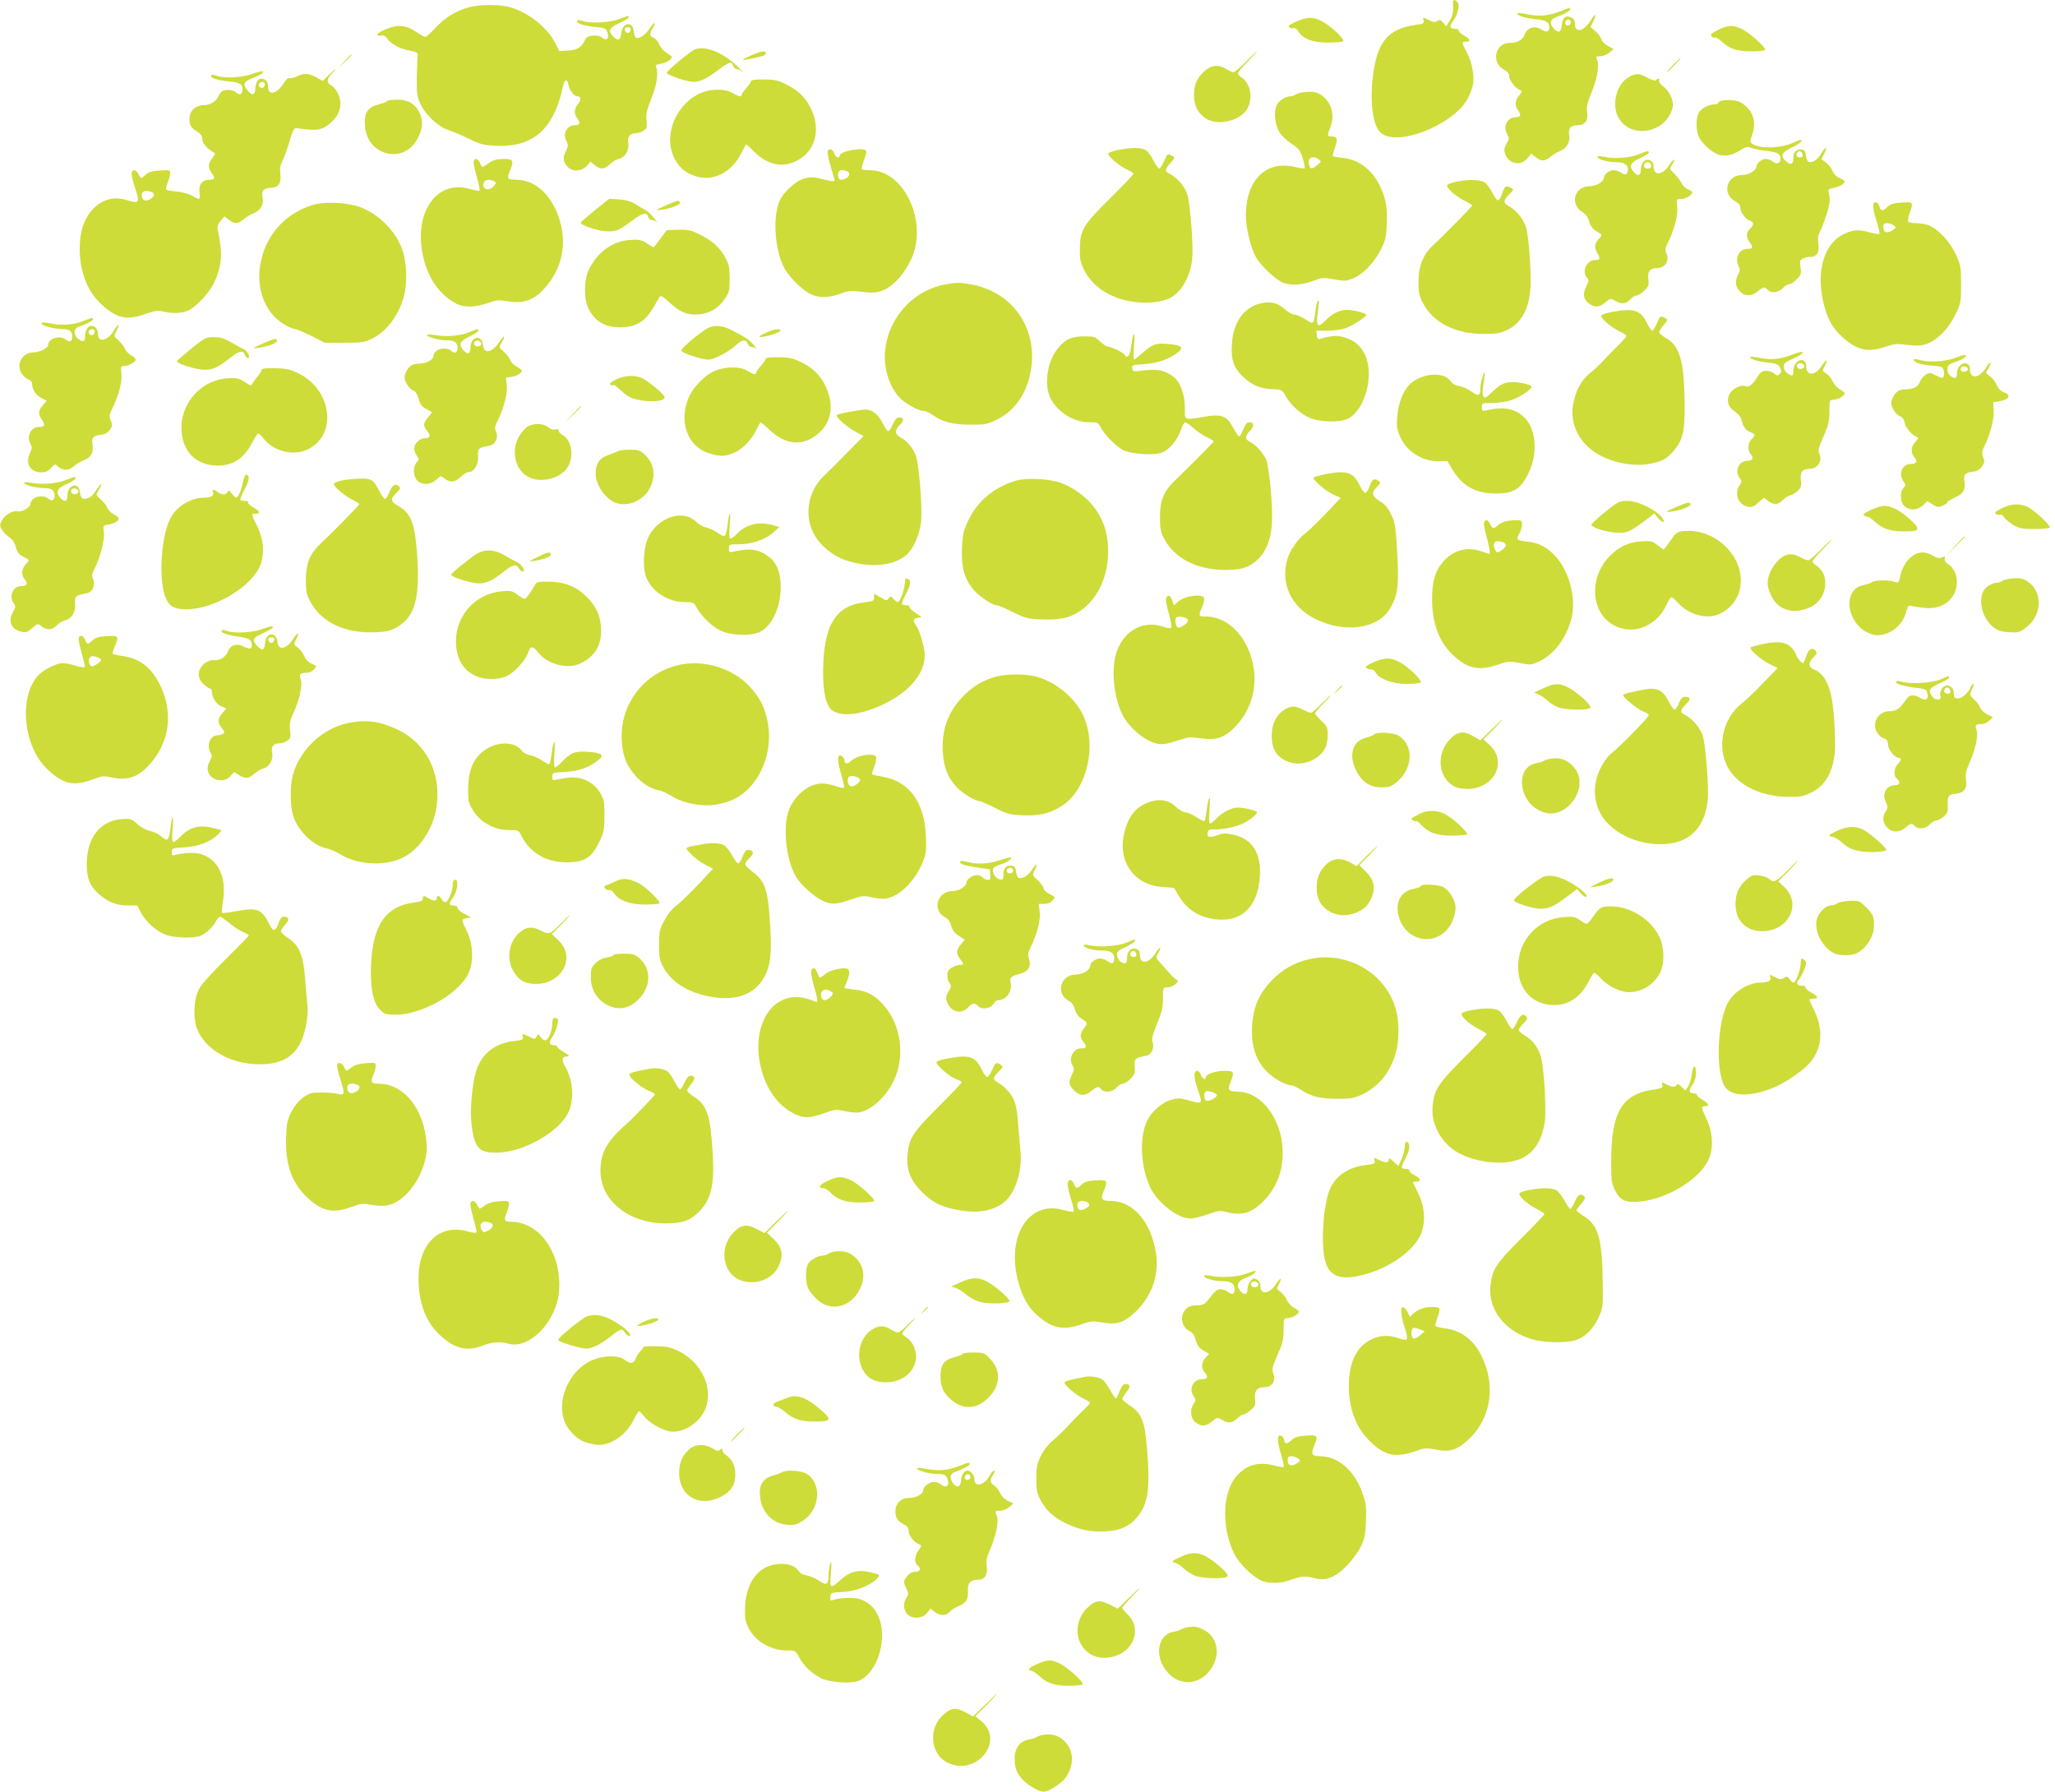 <?xml version="1.0" standalone="no"?>
<!DOCTYPE svg PUBLIC "-//W3C//DTD SVG 20010904//EN"
 "http://www.w3.org/TR/2001/REC-SVG-20010904/DTD/svg10.dtd">
<svg version="1.0" xmlns="http://www.w3.org/2000/svg"
 width="1280pt" height="1116pt" viewBox="0 0 1280 1116"
 preserveAspectRatio="xMidYMid meet">
<g transform="translate(0,1116) scale(0.1,-0.1)"
fill="#cddc39" stroke="none">
<path d="M9050 11138 c4 -49 -1 -74 -21 -108 l-21 -34 -19 22 c-15 19 -21 21
-37 11 -14 -9 -25 -8 -50 5 -39 20 -41 20 -35 -3 4 -16 -3 -20 -44 -25 -183
-26 -248 -107 -274 -341 -16 -151 3 -284 48 -329 95 -95 447 39 543 206 16 29
32 73 36 97 8 54 -10 142 -42 200 -29 53 -30 61 -5 61 35 0 31 16 -10 39 -21
12 -37 27 -34 32 4 5 -5 9 -19 9 -35 0 -41 16 -17 46 29 37 46 101 30 120 -17
21 -31 17 -29 -8z"/>
<path d="M2908 11111 c-81 -26 -135 -61 -196 -125 -29 -31 -58 -56 -63 -56 -6
0 -31 14 -56 31 -62 43 -116 48 -187 18 -66 -27 -75 -47 -19 -40 7 1 18 -8 25
-19 20 -32 75 -62 137 -75 51 -10 56 -13 52 -36 -1 -13 -4 -73 -5 -134 -1 -96
2 -117 23 -163 30 -66 112 -143 172 -161 24 -8 81 -32 127 -54 73 -36 92 -41
171 -45 232 -11 361 103 418 371 10 46 26 49 34 7 7 -34 35 -70 55 -70 24 0
26 -20 5 -46 -25 -31 -27 -63 -6 -90 22 -30 18 -44 -13 -44 -51 0 -78 -50 -55
-97 13 -28 13 -34 -1 -62 -21 -40 -20 -63 5 -95 29 -37 88 -37 123 0 l24 27
27 -22 c36 -28 60 -27 92 5 15 15 42 31 61 36 39 11 63 56 55 101 -7 34 12 57
46 57 15 0 37 7 50 16 20 15 23 23 18 63 -5 37 1 63 29 134 35 86 47 165 31
198 -7 13 -1 17 31 22 21 4 46 15 56 26 16 18 15 19 -18 39 -20 12 -42 36 -50
55 -8 20 -24 38 -35 42 -25 8 -27 27 -5 61 9 13 14 27 11 30 -3 3 -17 -13 -32
-35 -25 -41 -71 -69 -86 -54 -4 4 -9 21 -11 37 -7 66 -69 58 -78 -9 -6 -46
-18 -52 -48 -25 -37 35 -29 57 32 84 29 13 57 29 60 35 10 16 -1 14 -62 -9
-57 -22 -181 -27 -226 -10 -16 6 -27 6 -31 0 -9 -14 41 -31 115 -38 59 -6 65
-9 74 -35 13 -36 -9 -55 -35 -31 -11 10 -31 14 -55 12 -30 -2 -42 -9 -51 -29
-22 -45 -49 -62 -107 -64 l-53 -3 -22 45 c-48 98 -165 193 -280 227 -73 21
-201 20 -273 -3z m1020 -138 c-2 -10 -10 -18 -18 -18 -8 0 -16 8 -18 18 -2 12
3 17 18 17 15 0 20 -5 18 -17z"/>
<path d="M9719 11090 c-69 -28 -132 -34 -200 -20 -33 7 -62 10 -65 7 -12 -11
40 -29 107 -36 71 -7 89 -18 89 -53 0 -26 -18 -31 -45 -14 -46 30 -94 15 -110
-33 -9 -29 -47 -49 -88 -48 -95 3 -123 -124 -37 -168 21 -11 30 -23 30 -41 0
-25 41 -76 70 -86 11 -3 10 -10 -8 -33 -26 -32 -28 -63 -7 -91 22 -30 18 -44
-13 -44 -52 0 -81 -54 -56 -102 15 -29 15 -34 0 -59 -9 -15 -16 -34 -16 -43 0
-30 23 -65 51 -76 35 -15 68 -5 96 27 l21 26 27 -22 c35 -27 57 -27 92 2 15
13 43 29 61 37 41 16 64 58 56 99 -8 40 9 61 51 61 47 0 69 29 61 80 -5 34 0
58 30 131 35 89 47 166 30 202 -7 14 -3 17 22 17 18 0 42 10 57 23 l26 22 -36
19 c-20 11 -38 30 -41 43 -4 13 -20 35 -37 49 l-30 25 17 36 c23 48 14 53 -14
8 -43 -70 -100 -84 -100 -25 0 23 -6 33 -25 42 -33 15 -53 -2 -57 -49 -4 -44
-20 -51 -47 -24 -30 30 -27 59 6 72 54 20 93 41 93 50 0 12 -8 11 -61 -11z
m66 -71 c0 -7 -8 -15 -17 -17 -18 -3 -25 18 -11 32 10 10 28 1 28 -15z"/>
<path d="M8070 11024 c-45 -22 -51 -27 -37 -35 9 -6 21 -7 27 -4 5 3 17 -6 26
-20 31 -48 89 -70 186 -70 47 0 90 3 94 8 11 11 -64 85 -121 118 -62 36 -103
36 -175 3z"/>
<path d="M10702 10974 c-43 -21 -51 -29 -41 -40 6 -8 16 -11 21 -8 5 4 24 -8
41 -24 48 -46 95 -62 186 -62 44 0 82 4 85 9 9 13 -99 110 -146 131 -56 26
-82 24 -146 -6z"/>
<path d="M4330 10853 c-29 -11 -180 -137 -177 -147 5 -15 125 -55 165 -56 43
0 81 18 157 75 66 50 84 55 92 25 3 -11 12 -20 21 -20 8 0 25 -8 36 -17 12 -9
-3 7 -32 35 -87 84 -199 129 -262 105z"/>
<path d="M4683 10817 c-74 -32 -73 -37 3 -21 72 15 84 20 84 35 0 15 -31 10
-87 -14z"/>
<path d="M7760 10775 c-35 -36 -70 -65 -77 -65 -7 0 -27 9 -45 20 -49 29 -91
26 -133 -11 -50 -44 -68 -84 -68 -150 0 -67 23 -113 73 -146 68 -47 202 -20
252 49 45 64 31 166 -27 204 -14 9 -25 21 -25 27 0 6 28 40 62 74 34 35 60 63
57 63 -2 0 -34 -29 -69 -65z"/>
<path d="M2145 10778 l-40 -43 43 40 c23 21 42 40 42 42 0 8 -9 0 -45 -39z"/>
<path d="M10420 10755 c-24 -25 -42 -45 -39 -45 3 0 25 20 49 45 24 25 42 45
39 45 -3 0 -25 -20 -49 -45z"/>
<path d="M2048 10693 l-37 -37 -40 22 c-46 26 -81 28 -122 6 -17 -8 -37 -13
-44 -10 -9 3 -23 -9 -36 -30 -42 -68 -99 -83 -99 -26 0 32 -16 52 -42 52 -21
0 -38 -29 -38 -64 0 -38 -20 -43 -47 -11 -32 36 -26 56 22 75 54 21 81 37 73
45 -4 4 -33 -3 -65 -15 -64 -24 -178 -30 -225 -11 -17 6 -29 7 -33 1 -9 -14
41 -31 110 -37 68 -6 85 -16 85 -49 0 -31 -17 -40 -39 -20 -18 17 -68 21 -87
8 -6 -4 -17 -18 -24 -32 -19 -36 -49 -54 -92 -55 -52 -1 -88 -36 -88 -85 0
-40 11 -58 53 -83 18 -12 27 -26 27 -43 0 -24 28 -58 65 -80 19 -10 18 -11 -3
-39 -27 -34 -28 -59 -2 -95 22 -31 18 -40 -20 -40 -41 0 -64 -31 -57 -80 6
-46 1 -48 -47 -19 -21 12 -62 23 -96 26 -33 3 -63 9 -65 13 -3 4 2 24 10 44 8
19 15 45 15 57 0 20 -4 21 -65 17 -50 -3 -70 -9 -90 -28 -27 -25 -27 -25 -44
8 -16 29 -41 29 -41 -1 0 -13 9 -50 20 -83 33 -100 30 -105 -55 -79 -135 42
-263 -63 -284 -232 -20 -166 27 -322 127 -415 98 -92 161 -106 279 -63 56 20
75 22 108 15 63 -15 123 -12 163 9 52 27 129 112 158 175 47 104 52 181 19
331 -3 12 5 32 19 49 l24 29 27 -22 c36 -27 57 -27 92 3 15 13 45 31 66 39 42
18 61 55 52 99 -9 38 9 58 50 58 48 0 69 29 61 85 -4 35 -1 55 14 85 11 21 31
76 44 122 20 68 28 82 43 80 120 -19 159 -14 209 30 45 39 64 77 64 125 0 43
-28 96 -59 113 -28 15 -26 38 6 72 40 41 24 34 -19 -9z m-398 -57 c0 -8 -5
-18 -11 -22 -14 -8 -33 11 -25 25 10 16 36 13 36 -3z m-706 -672 c21 -8 20
-24 -1 -40 -26 -19 -51 -17 -58 6 -11 35 16 51 59 34z"/>
<path d="M10151 10683 c-81 -40 -117 -174 -69 -258 49 -84 158 -106 253 -50
45 26 85 89 85 133 0 38 -27 89 -59 113 -18 13 -29 29 -27 36 6 15 -10 18 -19
3 -3 -5 -25 1 -52 15 -54 29 -67 30 -112 8z"/>
<path d="M4680 10657 c0 -5 -13 -25 -30 -44 -16 -18 -30 -38 -30 -43 0 -16
-22 -11 -60 12 -43 26 -134 26 -197 -2 -136 -60 -219 -227 -179 -363 27 -93
93 -150 189 -163 94 -13 192 47 244 151 14 27 27 52 29 54 3 3 22 -14 45 -37
95 -100 206 -115 306 -42 89 66 111 189 53 306 -34 70 -78 111 -160 152 -45
22 -69 27 -132 27 -43 1 -78 -3 -78 -8z"/>
<path d="M8073 10573 c-9 -7 -25 -13 -35 -13 -33 0 -75 -28 -88 -60 -17 -42
-8 -120 20 -165 13 -20 46 -52 74 -70 45 -29 54 -40 70 -90 9 -31 15 -59 12
-62 -3 -4 -30 0 -60 7 -180 43 -305 -80 -306 -301 0 -79 31 -207 64 -263 29
-49 109 -126 157 -152 47 -24 121 -22 197 6 59 22 67 22 132 10 62 -12 74 -11
115 5 62 23 136 100 177 182 29 59 33 79 36 161 4 103 -7 161 -44 237 -52 103
-134 163 -236 172 -32 3 -58 9 -58 13 0 4 7 27 15 51 19 52 14 69 -20 69 -29
0 -30 5 -10 53 32 77 9 162 -55 205 -27 18 -45 22 -87 20 -29 -2 -60 -9 -70
-15z m141 -406 c18 -13 17 -15 -9 -35 -35 -28 -43 -28 -51 2 -11 44 21 61 60
33z"/>
<path d="M2410 10530 c0 -5 -23 -13 -51 -20 -68 -17 -92 -52 -86 -132 12 -191
247 -246 331 -76 30 61 33 109 8 158 -27 55 -75 81 -144 79 -32 -1 -58 -5 -58
-9z"/>
<path d="M10705 10523 c-2 -7 -13 -13 -23 -13 -36 0 -81 -22 -98 -48 -22 -33
-22 -117 -1 -158 24 -46 91 -102 131 -110 45 -8 81 1 128 32 32 20 41 22 65
13 15 -6 59 -15 97 -19 69 -8 86 -18 86 -53 0 -25 -27 -32 -49 -13 -10 9 -29
16 -43 16 -24 0 -58 -27 -58 -47 0 -24 -47 -53 -89 -53 -98 0 -128 -120 -41
-165 20 -11 30 -23 30 -39 0 -28 33 -72 60 -81 26 -8 25 -27 0 -50 -25 -23
-25 -55 0 -87 21 -28 18 -38 -14 -38 -55 0 -84 -59 -55 -112 8 -16 7 -27 -7
-53 -20 -38 -14 -75 18 -105 29 -27 70 -25 106 5 35 29 45 31 62 10 20 -24 68
-18 94 10 13 14 31 25 40 25 10 0 31 13 47 30 27 27 30 34 24 74 -6 38 -4 46
13 55 12 6 32 11 46 11 42 0 59 26 52 82 -5 34 -2 54 8 70 8 13 26 60 41 106
24 74 27 104 14 151 -3 10 7 17 33 21 36 7 68 25 68 40 0 4 -14 13 -31 21 -19
7 -37 25 -45 45 -7 17 -26 41 -41 52 l-28 20 18 36 c23 49 8 46 -21 -4 -22
-39 -64 -62 -82 -44 -5 5 -10 23 -12 39 -2 22 -9 31 -26 33 -33 5 -52 -15 -52
-54 0 -40 -19 -45 -51 -13 -31 31 -20 51 44 81 31 15 57 32 57 38 0 13 0 13
-51 -9 -80 -36 -210 -39 -254 -7 -16 11 -16 15 0 61 21 63 12 116 -27 160 -16
19 -43 38 -61 44 -42 13 -115 9 -122 -6z m523 -326 c2 -12 -3 -17 -17 -17 -12
0 -21 6 -21 13 0 31 32 34 38 4z"/>
<path d="M6966 10226 c-33 -6 -61 -16 -63 -22 -5 -15 71 -80 119 -101 21 -9
38 -21 38 -26 0 -4 -65 -73 -145 -152 -169 -167 -188 -198 -189 -315 -1 -63 3
-84 27 -132 52 -105 165 -178 308 -198 85 -12 177 -2 227 24 72 37 127 135
138 246 8 79 -13 347 -31 401 -17 50 -61 101 -107 125 -35 18 -35 25 2 68 30
34 30 35 11 45 -29 16 -30 15 -51 -34 -11 -25 -24 -45 -29 -45 -6 0 -22 22
-36 49 -13 27 -35 57 -47 65 -26 18 -86 19 -172 2z"/>
<path d="M5155 10218 c-4 -11 13 -83 42 -172 7 -20 -3 -20 -95 3 -67 18 -125
-2 -188 -63 -40 -39 -56 -64 -68 -105 -32 -109 -15 -285 38 -389 28 -55 121
-147 171 -167 49 -21 115 -19 181 6 46 18 67 20 113 14 92 -13 128 -9 175 19
57 33 109 95 148 174 113 230 -36 561 -253 562 -25 0 -48 2 -51 6 -3 3 3 28
13 55 11 28 17 54 14 60 -16 25 -165 -3 -165 -30 0 -22 -28 -10 -34 14 -7 26
-33 34 -41 13z m119 -124 c22 -8 20 -31 -3 -44 -35 -18 -51 -12 -51 20 0 31
17 38 54 24z"/>
<path d="M10205 10198 c-54 -22 -155 -29 -217 -14 -26 5 -38 5 -38 -2 0 -14
64 -32 113 -32 51 0 77 -15 77 -45 0 -32 -15 -39 -42 -21 -12 9 -34 16 -49 16
-25 0 -59 -27 -59 -47 0 -24 -47 -53 -89 -53 -96 0 -126 -113 -42 -163 18 -10
32 -31 40 -57 9 -30 22 -47 47 -62 35 -20 35 -21 16 -42 -31 -34 -34 -56 -13
-92 21 -36 19 -44 -16 -44 -51 0 -82 -72 -48 -110 13 -14 12 -21 -6 -57 -23
-46 -16 -80 23 -107 32 -23 62 -20 98 11 31 25 33 26 60 10 39 -24 67 -21 94
8 13 14 31 25 40 25 10 0 31 14 48 30 27 27 30 36 25 72 -6 46 9 67 51 68 54
0 83 45 61 93 -9 19 -7 32 9 63 40 81 65 174 59 225 -6 48 -6 49 21 49 29 0
72 24 72 41 0 5 -11 14 -25 19 -14 5 -34 24 -43 42 -9 17 -30 44 -45 59 -28
26 -29 27 -12 53 10 15 16 29 13 32 -3 2 -17 -14 -32 -36 -40 -61 -96 -67 -96
-10 0 19 -7 33 -21 40 -29 16 -59 -12 -59 -57 0 -37 -17 -44 -43 -15 -33 36
-22 60 38 87 30 13 55 29 55 34 0 14 -5 13 -65 -11z m78 -62 c7 -18 -1 -26
-25 -26 -18 0 -25 20 -11 33 11 12 31 8 36 -7z"/>
<path d="M2950 10148 c0 -13 10 -56 21 -96 12 -40 19 -75 16 -79 -4 -3 -33 2
-65 11 -203 57 -345 -147 -288 -414 30 -143 104 -248 213 -304 44 -22 117 -20
190 6 56 20 68 21 127 11 108 -18 180 14 257 117 75 100 102 223 76 346 -38
176 -149 294 -278 294 -26 0 -50 4 -53 9 -3 5 1 25 9 45 28 66 22 76 -39 76
-40 0 -62 -6 -90 -25 -20 -14 -39 -25 -42 -25 -2 0 -9 11 -14 25 -12 31 -40
33 -40 3z m130 -118 c12 -7 12 -12 -4 -29 -33 -37 -79 -19 -62 24 6 17 43 20
66 5z"/>
<path d="M9070 10028 c-25 -5 -49 -14 -54 -19 -14 -13 38 -63 100 -96 30 -15
54 -30 54 -33 -1 -7 -186 -195 -239 -243 -65 -58 -96 -134 -96 -232 0 -67 5
-88 27 -131 65 -124 202 -194 382 -194 75 0 100 4 143 24 95 45 146 148 147
296 1 108 -12 271 -26 334 -12 53 -61 116 -110 142 -36 19 -35 35 2 73 29 29
30 30 11 41 -32 16 -39 12 -53 -32 -8 -23 -19 -43 -26 -46 -6 -2 -22 19 -36
47 -14 27 -36 57 -48 65 -25 18 -106 20 -178 4z"/>
<path d="M3707 9852 c-48 -39 -89 -74 -90 -79 -4 -15 113 -54 167 -54 57 -1
70 5 162 73 57 42 83 48 91 18 3 -11 13 -20 22 -20 9 0 23 -6 31 -12 8 -7 1 3
-16 23 -16 20 -36 40 -45 45 -9 5 -38 22 -65 39 -36 22 -64 30 -109 33 l-60 4
-88 -70z"/>
<path d="M4155 9884 c-76 -33 -81 -38 -25 -29 60 10 113 32 105 45 -8 14 -11
13 -80 -16z"/>
<path d="M1957 9886 c-132 -38 -235 -123 -293 -241 -98 -200 -45 -427 121
-514 22 -12 46 -21 54 -21 8 0 53 -19 100 -42 l85 -43 121 0 c107 0 125 3 170
24 94 47 169 146 201 266 21 75 18 201 -6 278 -37 119 -145 231 -267 277 -73
28 -216 36 -286 16z"/>
<path d="M11669 9888 c-3 -27 3 -55 23 -116 11 -35 17 -66 14 -69 -3 -3 -33 2
-66 11 -66 19 -101 15 -161 -15 -121 -61 -169 -237 -119 -434 24 -95 54 -148
113 -202 92 -85 163 -101 273 -62 47 16 71 19 114 13 91 -12 127 -8 173 19 61
36 114 98 151 176 29 62 31 73 31 181 0 110 -2 118 -34 188 -37 78 -106 153
-166 178 -19 8 -54 14 -79 14 -25 0 -48 4 -51 10 -3 5 1 30 10 55 23 68 23 68
-50 63 -49 -3 -70 -9 -88 -26 -30 -29 -43 -28 -51 3 -7 26 -35 35 -37 13z
m126 -132 c18 -13 17 -14 -8 -31 -33 -22 -57 -13 -57 20 0 19 5 25 23 25 13 0
32 -6 42 -14z"/>
<path d="M4114 9674 c-21 -30 -41 -54 -44 -54 -3 0 -22 11 -42 25 -30 20 -45
24 -96 21 -113 -5 -209 -73 -264 -185 -32 -65 -32 -188 -1 -247 44 -83 113
-119 219 -112 81 5 135 41 181 118 18 30 36 62 41 70 7 12 20 5 65 -37 67 -60
109 -77 183 -71 65 6 123 41 161 100 25 37 28 51 28 122 0 64 -5 90 -23 123
-36 69 -79 110 -155 148 -63 32 -79 35 -142 34 l-72 -2 -39 -53z"/>
<path d="M5891 9389 c-183 -31 -335 -181 -371 -367 -25 -123 6 -251 79 -334
34 -39 121 -88 156 -88 12 0 36 -11 55 -25 58 -43 125 -60 235 -60 93 0 105 2
167 33 114 56 190 171 211 318 38 260 -125 483 -383 524 -73 11 -74 11 -149
-1z"/>
<path d="M8206 9281 c-4 -6 -10 -34 -13 -63 -9 -79 -12 -81 -62 -47 -24 16
-55 29 -67 29 -13 0 -41 15 -61 34 -46 41 -89 51 -152 36 -104 -25 -169 -117
-178 -252 -7 -98 11 -151 72 -207 56 -51 105 -72 180 -75 58 -2 61 -3 81 -40
32 -57 92 -112 148 -137 66 -30 194 -32 244 -6 108 58 164 278 102 402 -27 55
-70 89 -134 106 -38 11 -74 8 -146 -12 -10 -3 -16 5 -18 24 l-3 27 69 0 c38 0
88 7 111 15 45 16 131 71 131 84 0 11 -79 31 -120 31 -45 0 -92 -23 -134 -66
-49 -50 -60 -38 -48 52 10 70 9 84 -2 65z"/>
<path d="M10036 9216 c-33 -6 -61 -16 -63 -22 -5 -15 60 -71 113 -97 24 -11
44 -25 44 -30 0 -5 -24 -32 -53 -60 -29 -29 -69 -70 -89 -92 -20 -22 -55 -55
-78 -73 -54 -44 -87 -98 -106 -174 -38 -148 36 -289 190 -358 84 -39 196 -54
277 -40 81 15 109 30 153 81 59 70 71 121 69 296 -3 262 -29 357 -113 405 -22
13 -42 29 -45 36 -2 6 9 27 26 46 29 34 29 35 10 45 -29 16 -30 15 -51 -34
-11 -25 -24 -45 -29 -45 -5 0 -19 20 -31 45 -41 85 -84 98 -224 71z"/>
<path d="M531 9165 c-60 -27 -143 -35 -210 -21 -49 10 -61 10 -61 0 0 -13 81
-34 133 -34 39 0 57 -15 57 -46 0 -31 -17 -39 -39 -20 -35 31 -111 9 -111 -32
0 -20 -51 -46 -93 -47 -73 -2 -112 -81 -67 -138 11 -14 29 -29 40 -32 12 -4
20 -15 20 -28 1 -34 24 -69 59 -87 l32 -16 -20 -23 c-33 -37 -35 -60 -12 -92
26 -35 20 -49 -18 -49 -51 0 -79 -62 -49 -109 9 -15 8 -26 -6 -54 -30 -64 2
-119 71 -119 28 0 43 7 61 27 21 25 25 26 40 12 32 -29 66 -30 98 -4 16 14 46
32 66 40 46 19 62 48 54 97 -7 44 4 57 53 62 23 2 41 12 54 30 18 24 18 30 7
58 -11 28 -10 36 13 83 39 81 60 164 53 214 -5 38 -3 43 14 43 27 0 68 20 74
36 3 8 -7 20 -25 29 -16 9 -35 28 -41 43 -6 15 -25 39 -41 53 -29 25 -29 26
-12 58 24 47 11 50 -15 3 -37 -65 -100 -79 -100 -23 0 31 -16 51 -42 51 -20 0
-38 -29 -38 -63 0 -31 -9 -38 -31 -26 -43 22 -46 73 -6 85 40 12 87 36 87 45
0 12 -9 11 -49 -6z m59 -69 c0 -8 -5 -18 -11 -22 -14 -8 -33 11 -25 25 10 16
36 13 36 -3z"/>
<path d="M4408 9116 c-46 -24 -169 -128 -165 -140 5 -15 125 -55 168 -56 37 0
132 50 180 96 31 29 59 31 66 4 3 -11 13 -20 22 -20 9 0 23 -6 31 -12 7 -7 3
1 -11 18 -25 33 -51 51 -138 96 -59 31 -111 36 -153 14z"/>
<path d="M2915 9088 c-55 -21 -135 -27 -207 -15 -29 5 -48 5 -48 -1 0 -12 78
-32 127 -32 44 0 63 -14 63 -46 0 -31 -17 -39 -39 -20 -34 31 -111 10 -111
-31 0 -23 -41 -46 -86 -48 -38 -1 -52 -7 -71 -29 -12 -15 -23 -40 -23 -55 0
-31 31 -77 58 -85 11 -4 23 -24 30 -51 9 -34 19 -48 44 -61 18 -9 35 -18 37
-20 2 -2 -8 -17 -23 -34 -31 -38 -32 -49 -5 -84 24 -30 18 -46 -17 -46 -30 0
-64 -33 -64 -63 0 -12 7 -33 16 -45 15 -21 15 -25 -1 -42 -24 -27 -22 -87 4
-113 30 -30 84 -28 118 5 28 26 28 27 52 7 33 -27 66 -24 101 11 17 17 39 30
50 30 33 0 62 49 58 99 -3 48 -1 51 73 66 35 6 55 51 39 87 -10 21 -8 32 8 64
40 80 65 174 59 224 l-6 48 36 5 c35 6 63 23 63 38 0 5 -14 16 -30 24 -17 9
-36 28 -42 43 -6 15 -25 39 -42 53 -29 26 -29 27 -13 52 9 15 17 32 17 39 0 7
-13 -7 -30 -32 -45 -68 -96 -77 -102 -18 -7 70 -78 52 -78 -19 0 -37 -17 -44
-43 -15 -33 37 -26 55 36 85 31 15 57 32 57 37 0 13 -5 12 -65 -12z m83 -65
c5 -17 -26 -29 -40 -15 -6 6 -7 15 -3 22 9 14 37 9 43 -7z"/>
<path d="M4765 9085 c-32 -15 -43 -24 -29 -24 31 -1 124 28 124 39 0 17 -42
10 -95 -15z"/>
<path d="M7057 9067 c-3 -8 -8 -39 -12 -70 -7 -54 -24 -74 -40 -47 -9 15 -81
50 -102 50 -9 0 -32 15 -51 33 -31 30 -38 32 -100 32 -80 0 -121 -20 -169 -83
-52 -68 -75 -187 -53 -267 28 -101 142 -185 252 -185 54 0 58 -2 74 -31 24
-48 94 -118 139 -142 49 -25 184 -35 239 -17 46 15 101 79 121 141 9 27 21 49
27 49 6 0 28 -16 50 -35 21 -20 59 -45 83 -57 25 -12 45 -24 45 -27 0 -5 -126
-132 -250 -252 -62 -61 -85 -120 -85 -219 0 -71 4 -93 25 -133 62 -123 206
-197 380 -197 89 0 134 11 179 44 74 55 112 144 114 270 3 122 -20 340 -38
377 -22 43 -62 87 -97 105 -35 18 -35 38 -2 71 28 28 26 53 -5 53 -14 0 -24
-13 -37 -45 -9 -25 -22 -44 -27 -42 -6 2 -22 25 -36 53 -39 74 -72 87 -181 68
-129 -21 -120 -25 -120 59 0 85 -30 162 -76 194 -60 42 -99 47 -224 31 -19 -2
-26 2 -28 18 -3 20 2 22 75 26 82 5 162 33 213 76 34 28 18 42 -58 49 -81 8
-103 0 -162 -52 -28 -25 -53 -45 -57 -45 -3 0 -3 36 0 80 6 78 5 94 -6 67z"/>
<path d="M1193 8990 c-48 -39 -89 -75 -91 -79 -5 -15 114 -52 169 -54 57 -1
88 14 173 82 45 36 72 40 81 11 3 -11 12 -20 20 -20 18 0 -4 47 -25 54 -8 3
-42 21 -75 41 -48 28 -71 35 -112 35 -50 0 -56 -3 -140 -70z"/>
<path d="M1645 9024 c-76 -33 -81 -38 -25 -29 60 10 113 32 105 45 -8 14 -11
13 -80 -16z"/>
<path d="M11160 8950 c-66 -27 -131 -33 -195 -20 -31 6 -59 9 -62 7 -11 -11
43 -29 105 -35 58 -6 68 -10 79 -32 10 -20 10 -28 -2 -39 -12 -13 -17 -12 -33
2 -10 9 -33 17 -50 17 -26 0 -36 -7 -56 -38 -31 -50 -51 -65 -75 -57 -32 10
-86 -19 -101 -55 -17 -42 -4 -79 38 -105 17 -11 34 -31 38 -45 10 -45 26 -69
55 -81 34 -14 36 -20 9 -44 -24 -22 -26 -71 -4 -96 20 -22 10 -39 -22 -39 -52
0 -81 -62 -48 -108 14 -20 14 -24 0 -44 -36 -51 -9 -122 50 -134 25 -5 38 0
66 25 l35 31 26 -20 c34 -27 63 -25 90 4 13 14 35 28 49 31 14 4 36 17 48 30
19 20 22 32 17 65 -6 48 10 70 54 70 52 0 84 53 59 99 -7 13 0 40 28 102 31
71 37 95 37 157 0 70 1 72 25 72 27 0 70 25 70 40 0 5 -13 16 -30 25 -16 9
-36 30 -44 48 -7 18 -25 41 -40 50 -26 17 -26 18 -10 48 23 46 11 45 -19 0
-42 -64 -97 -64 -97 0 0 20 -6 30 -22 35 -28 8 -58 -26 -58 -67 0 -33 -6 -35
-38 -13 -12 8 -22 26 -22 40 0 20 10 29 54 48 89 39 85 62 -4 26z m78 -67 c5
-17 -26 -29 -40 -15 -6 6 -7 15 -3 22 9 14 37 9 43 -7z"/>
<path d="M12170 8928 c-60 -21 -162 -26 -217 -9 -19 5 -33 6 -33 1 0 -18 42
-31 111 -37 62 -5 70 -8 75 -29 4 -13 4 -31 0 -39 -5 -13 -11 -12 -46 6 -38
20 -42 20 -66 5 -13 -10 -29 -27 -33 -39 -14 -36 -38 -50 -88 -52 -37 -1 -51
-7 -70 -29 -12 -15 -23 -40 -23 -55 0 -32 31 -77 59 -86 12 -3 21 -19 25 -40
6 -31 46 -76 78 -88 9 -3 6 -11 -9 -26 -31 -30 -34 -72 -6 -103 20 -22 9 -38
-27 -38 -52 0 -77 -62 -44 -108 15 -21 15 -25 0 -41 -23 -25 -21 -86 4 -111
32 -32 83 -30 120 5 l25 24 33 -21 c28 -18 36 -19 62 -8 17 7 30 17 30 22 0 5
20 17 44 28 54 23 70 50 62 100 -7 44 4 57 53 62 23 2 41 12 55 31 17 24 19
32 9 58 -10 26 -9 37 6 68 37 74 63 170 59 223 l-3 52 35 6 c66 11 81 38 31
57 -19 7 -35 23 -44 45 -8 19 -27 44 -43 55 -28 20 -28 21 -10 47 9 15 16 32
14 37 -2 5 -14 -8 -27 -30 -43 -69 -101 -75 -101 -10 0 19 -6 30 -21 34 -28 9
-59 -21 -59 -56 0 -35 -11 -42 -38 -23 -14 10 -22 26 -22 44 0 25 6 30 49 45
27 9 55 23 61 31 17 19 0 18 -70 -8z m87 -64 c5 -15 -28 -27 -40 -15 -5 5 -6
14 -2 21 8 13 37 9 42 -6z"/>
<path d="M4770 8927 c0 -5 -13 -25 -30 -44 -16 -18 -30 -38 -30 -43 0 -16 -20
-12 -58 12 -44 27 -136 26 -204 -4 -57 -24 -132 -101 -158 -163 -65 -152 -7
-309 129 -349 68 -20 87 -20 142 -1 55 20 113 75 146 140 14 28 27 52 29 54 2
2 28 -19 58 -47 90 -86 189 -101 276 -43 112 75 135 200 63 334 -33 60 -80
102 -153 136 -44 21 -70 26 -132 26 -43 0 -78 -3 -78 -8z"/>
<path d="M1630 8858 c0 -6 -10 -23 -22 -38 -13 -15 -28 -36 -34 -46 -10 -18
-13 -18 -50 7 -33 22 -48 26 -102 23 -159 -6 -292 -146 -292 -306 0 -145 87
-237 224 -238 102 0 169 46 225 158 12 23 25 42 30 42 5 0 20 -15 35 -34 59
-77 185 -108 273 -65 189 91 150 377 -65 477 -46 22 -73 27 -139 29 -51 1 -83
-3 -83 -9z"/>
<path d="M9231 8803 c-6 -21 -11 -53 -11 -70 0 -40 -14 -42 -59 -9 -18 14 -50
27 -71 31 -25 4 -44 15 -54 30 -43 66 -191 51 -263 -27 -36 -39 -64 -115 -70
-192 -5 -60 -2 -80 17 -124 40 -93 138 -156 240 -155 l55 1 30 -50 c63 -105
145 -151 270 -152 116 0 160 28 210 136 52 114 43 257 -22 329 -57 63 -134 80
-245 53 -25 -6 -28 -4 -28 20 0 25 2 26 63 26 35 0 86 7 113 15 49 14 134 69
134 85 0 13 -68 30 -118 30 -53 0 -75 -11 -130 -64 -34 -33 -45 -38 -52 -26
-5 8 -7 26 -5 40 17 113 15 144 -4 73z"/>
<path d="M3843 8799 c-24 -11 -43 -24 -43 -29 0 -9 15 -14 24 -7 2 1 24 -17
48 -39 33 -31 59 -45 97 -53 84 -18 171 -11 171 14 0 15 -76 81 -130 114 -44
26 -110 26 -167 0z"/>
<path d="M3565 8578 l-50 -53 53 50 c48 46 57 55 49 55 -1 0 -25 -24 -52 -52z"/>
<path d="M5292 8595 c-41 -7 -76 -16 -80 -20 -10 -10 60 -73 115 -103 l52 -28
-98 -99 c-54 -55 -119 -120 -144 -144 -132 -124 -136 -325 -7 -445 58 -54 110
-82 192 -101 125 -29 243 -14 315 41 51 39 95 138 101 228 6 100 -14 342 -33
396 -17 49 -55 94 -97 116 -35 18 -36 48 -2 79 28 26 25 45 -7 45 -14 0 -25
-13 -39 -46 -11 -25 -24 -42 -30 -39 -6 4 -22 28 -35 55 -26 51 -66 81 -107
79 -13 0 -56 -7 -96 -14z"/>
<path d="M3288 8504 c-15 -8 -39 -35 -54 -60 -52 -89 -28 -205 52 -252 82 -48
219 -10 257 71 33 70 14 159 -40 188 -13 7 -23 19 -23 26 0 10 -7 12 -20 8
-13 -4 -30 1 -46 14 -31 25 -87 27 -126 5z"/>
<path d="M3850 8350 c-8 -4 -37 -16 -64 -25 -52 -19 -76 -54 -76 -115 0 -64
51 -144 112 -176 75 -39 186 4 227 88 39 81 24 158 -39 212 -26 22 -41 26 -88
25 -31 0 -64 -4 -72 -9z"/>
<path d="M8253 8206 c-35 -7 -66 -16 -70 -20 -11 -12 75 -86 125 -108 l43 -19
-92 -97 c-51 -53 -109 -110 -130 -125 -45 -33 -95 -106 -111 -161 -43 -152 24
-295 172 -370 188 -93 395 -64 470 67 48 84 54 137 43 345 -10 167 -13 187
-38 238 -20 42 -39 63 -71 83 -50 30 -55 51 -18 88 25 24 25 27 9 39 -25 18
-40 8 -55 -37 -7 -21 -19 -39 -26 -39 -7 0 -22 20 -34 45 -41 85 -80 98 -217
71z"/>
<path d="M1512 8151 c-7 -31 -19 -66 -27 -77 -15 -19 -16 -18 -39 9 -19 24
-24 26 -29 13 -8 -20 -36 -20 -61 -1 -26 19 -37 19 -29 -1 8 -21 -13 -34 -56
-34 -83 0 -173 -55 -210 -129 -61 -119 -75 -399 -25 -504 22 -47 54 -62 128
-62 178 2 415 148 461 284 24 74 16 154 -24 236 -37 74 -37 75 -12 75 35 0 31
16 -10 39 -21 12 -37 27 -34 32 4 5 -5 9 -18 9 -13 0 -26 3 -29 6 -4 3 7 30
23 61 32 60 36 88 16 96 -9 3 -17 -12 -25 -52z"/>
<path d="M405 8168 c-55 -21 -146 -28 -212 -15 -58 12 -56 -7 1 -22 25 -6 62
-11 83 -11 44 0 63 -14 63 -46 0 -31 -17 -39 -39 -20 -34 31 -111 9 -111 -32
0 -21 -53 -53 -79 -47 -32 7 -81 -22 -101 -59 -12 -24 -12 -31 1 -54 8 -15 29
-36 45 -47 21 -14 35 -33 42 -62 9 -32 20 -46 44 -59 45 -23 44 -21 18 -49
-27 -29 -29 -68 -5 -95 21 -23 12 -40 -21 -40 -52 0 -81 -62 -49 -107 14 -20
13 -25 -5 -56 -33 -57 -9 -110 57 -123 24 -5 37 0 64 24 34 30 34 30 58 11 32
-26 67 -24 94 5 13 14 35 28 50 31 44 11 69 52 65 104 -3 48 -1 51 73 66 35 6
55 51 39 87 -10 21 -8 32 8 64 37 72 65 182 59 229 -6 42 -6 43 29 48 36 6 64
22 64 38 0 5 -14 16 -30 24 -17 9 -36 28 -42 43 -6 15 -25 39 -42 53 -29 26
-29 27 -13 52 9 15 17 32 17 39 0 7 -13 -8 -29 -33 -19 -30 -39 -49 -57 -53
-32 -8 -41 -1 -46 38 -7 68 -78 49 -78 -21 0 -37 -17 -44 -43 -15 -33 36 -22
60 38 87 30 13 55 29 55 34 0 14 -4 13 -65 -11z m83 -65 c5 -17 -26 -29 -40
-15 -6 6 -7 15 -3 22 9 14 37 9 43 -7z"/>
<path d="M2133 8168 c-32 -6 -53 -15 -53 -23 0 -18 64 -72 116 -98 24 -11 43
-24 42 -28 -4 -9 -174 -183 -235 -239 -73 -67 -97 -126 -98 -230 0 -73 4 -92
27 -136 69 -131 218 -201 408 -192 72 3 94 9 133 32 114 66 145 184 124 466
-14 184 -39 245 -117 289 -48 27 -50 44 -11 81 23 20 27 30 18 39 -23 23 -44
11 -62 -34 -9 -26 -22 -44 -28 -42 -6 2 -20 22 -32 44 -37 74 -51 83 -119 82
-34 -1 -85 -6 -113 -11z"/>
<path d="M6328 8166 c-133 -39 -238 -125 -295 -244 -32 -67 -37 -87 -41 -172
-5 -117 12 -186 63 -253 34 -45 124 -107 154 -107 8 0 53 -19 99 -42 79 -39
92 -43 182 -46 121 -5 189 13 257 67 98 77 154 206 155 352 0 107 -19 176 -71
257 -47 72 -133 140 -219 173 -72 27 -215 35 -284 15z"/>
<path d="M10000 7973 c-46 -38 -85 -73 -87 -79 -6 -17 76 -45 148 -51 72 -6
89 2 197 83 l46 36 21 -26 c25 -32 54 -37 32 -6 -37 53 -151 110 -220 110 -51
0 -57 -3 -137 -67z"/>
<path d="M10445 8004 c-76 -33 -81 -38 -25 -29 57 9 110 31 110 44 0 16 -19
13 -85 -15z"/>
<path d="M12466 7993 c-40 -21 -46 -27 -32 -35 9 -5 20 -6 26 -3 5 3 16 -5 24
-18 9 -13 35 -34 58 -48 37 -20 56 -24 130 -24 47 0 90 4 95 8 10 11 -93 108
-139 130 -50 23 -104 20 -162 -10z"/>
<path d="M11651 7983 c-39 -18 -50 -28 -40 -34 8 -5 19 -9 25 -9 6 0 27 -15
46 -33 43 -40 95 -57 179 -57 99 0 104 11 39 72 -61 57 -120 88 -165 87 -16 0
-54 -12 -84 -26z"/>
<path d="M4535 7913 c-14 -106 -14 -106 -70 -69 -20 14 -50 28 -68 31 -18 4
-46 20 -63 37 -91 86 -266 12 -308 -131 -20 -69 -21 -171 0 -219 36 -88 136
-152 237 -152 55 0 59 -2 75 -32 31 -58 101 -125 155 -148 68 -30 185 -32 240
-6 75 37 129 152 130 276 1 91 -24 155 -74 192 -63 48 -121 56 -221 32 -25 -6
-28 -4 -28 20 0 25 2 26 65 26 79 0 164 30 214 75 l35 33 -39 11 c-92 25 -169
6 -229 -58 -16 -17 -33 -28 -38 -25 -6 4 -7 37 -3 80 8 81 0 102 -10 27z"/>
<path d="M9244 7906 c-3 -7 2 -40 11 -72 19 -67 29 -124 22 -124 -2 0 -24 7
-47 15 -92 33 -179 9 -243 -66 -48 -55 -67 -121 -67 -229 0 -149 41 -262 123
-343 95 -92 164 -108 286 -67 65 22 72 23 139 10 69 -13 72 -12 126 14 96 47
175 162 199 287 21 116 -22 272 -100 359 -56 63 -105 88 -183 97 -63 6 -68 12
-45 53 8 14 14 37 15 53 0 24 -4 27 -34 27 -53 0 -93 -11 -115 -31 -27 -25
-36 -24 -49 6 -13 28 -30 33 -38 11z m114 -122 c12 -4 22 -12 22 -20 0 -12
-37 -44 -52 -44 -13 0 -28 38 -22 54 7 17 17 19 52 10z"/>
<path d="M10485 7852 c-32 -3 -45 -10 -65 -38 -14 -19 -32 -45 -41 -57 l-17
-21 -37 28 c-34 26 -42 28 -104 24 -78 -6 -135 -32 -192 -89 -142 -142 -119
-376 43 -443 118 -50 253 12 310 141 10 24 23 43 29 43 5 0 23 -15 40 -34 63
-72 175 -105 252 -73 158 67 188 266 61 406 -72 81 -176 123 -279 113z"/>
<path d="M12180 7763 l-55 -58 58 55 c31 30 57 56 57 57 0 8 -10 -1 -60 -54z"/>
<path d="M11340 7735 c-35 -36 -70 -65 -77 -65 -7 0 -31 9 -53 21 -55 29 -98
20 -143 -31 -32 -35 -57 -91 -57 -130 0 -36 23 -93 51 -124 50 -57 136 -67
221 -25 99 50 119 199 33 255 -14 9 -25 21 -25 27 0 6 28 40 62 74 34 35 60
63 57 63 -2 0 -34 -29 -69 -65z"/>
<path d="M2943 7693 c-84 -64 -133 -105 -133 -113 0 -11 76 -38 139 -50 64
-12 106 3 188 69 59 46 77 50 95 21 7 -11 18 -20 24 -20 21 0 -7 46 -36 59
-14 6 -47 25 -75 41 -75 44 -138 42 -202 -7z"/>
<path d="M3345 7689 c-51 -25 -55 -29 -26 -24 69 11 111 26 111 40 0 21 -16
18 -85 -16z"/>
<path d="M11916 7700 c-38 -24 -73 -82 -81 -133 -7 -36 -9 -38 -34 -31 -40 13
-124 11 -141 -2 -8 -6 -32 -14 -52 -18 -143 -26 -103 -261 52 -307 84 -25 187
42 212 137 12 42 15 45 38 39 14 -4 51 -9 83 -12 105 -9 186 51 195 147 5 54
-15 101 -54 127 -16 10 -24 23 -21 34 4 15 1 16 -17 7 -18 -7 -30 -5 -57 11
-43 26 -85 27 -123 1z"/>
<path d="M5639 7557 c0 -1 -2 -18 -4 -38 -5 -44 -30 -109 -43 -109 -5 0 -17 9
-27 20 -17 18 -19 19 -30 3 -11 -15 -15 -15 -49 5 -45 27 -43 27 -42 0 1 -20
-5 -23 -60 -30 -181 -20 -256 -146 -257 -433 -1 -130 20 -216 58 -241 63 -41
182 -26 323 42 159 77 252 189 252 305 0 44 -33 156 -54 184 -23 30 -19 43 12
47 27 3 27 3 -16 31 -23 15 -40 32 -37 37 3 6 -5 10 -18 10 -13 0 -26 3 -29 6
-4 3 7 30 23 61 32 61 36 88 14 97 -8 3 -15 4 -16 3z"/>
<path d="M12473 7543 c-9 -7 -25 -13 -35 -13 -31 0 -73 -27 -86 -55 -31 -67 0
-173 65 -222 27 -21 49 -28 97 -31 55 -3 65 -1 102 26 104 76 111 225 14 290
-27 18 -45 22 -87 20 -29 -2 -60 -9 -70 -15z"/>
<path d="M3334 7521 c-27 -50 -57 -91 -67 -91 -5 0 -26 12 -45 26 -31 24 -40
26 -98 21 -162 -15 -284 -149 -284 -312 1 -109 45 -183 132 -219 53 -22 140
-20 187 4 48 24 116 100 131 146 14 43 28 43 62 0 60 -76 187 -107 266 -67 88
45 127 108 126 206 0 82 -28 146 -90 208 -62 62 -135 92 -230 94 -66 1 -82 -2
-90 -16z"/>
<path d="M7263 7434 c-3 -9 4 -52 17 -94 12 -43 19 -83 16 -89 -4 -6 -21 -5
-48 5 -121 42 -240 -18 -289 -145 -42 -109 -24 -299 38 -414 30 -53 97 -119
153 -147 64 -32 92 -33 177 -5 64 22 87 26 128 19 120 -18 167 -4 241 72 90
93 132 224 114 354 -27 191 -153 330 -300 330 -45 0 -46 3 -25 53 25 61 21 77
-23 77 -52 0 -101 -16 -127 -40 l-23 -21 -10 30 c-12 34 -29 40 -39 15z m115
-120 c29 -8 28 -28 -3 -48 -33 -22 -44 -20 -51 8 -10 42 5 53 54 40z"/>
<path d="M1625 7239 c-56 -20 -168 -25 -211 -9 -15 6 -29 8 -32 5 -13 -13 20
-27 84 -37 87 -13 98 -19 102 -52 4 -30 -10 -33 -55 -11 -40 20 -80 6 -94 -34
-12 -33 -50 -57 -89 -53 -18 2 -38 -6 -59 -23 -44 -38 -44 -92 0 -129 17 -14
35 -26 40 -26 5 0 9 -9 9 -20 0 -35 28 -77 59 -90 l31 -12 -25 -30 c-31 -36
-31 -57 -4 -93 18 -22 20 -29 8 -36 -8 -5 -23 -9 -35 -9 -45 0 -70 -65 -42
-110 10 -16 9 -25 -5 -50 -35 -59 1 -120 71 -120 22 0 40 8 56 25 l24 26 35
-21 c38 -23 58 -19 97 15 14 12 37 25 52 29 36 8 62 57 53 97 -8 37 8 59 44
59 15 0 37 7 50 16 21 15 23 22 18 65 -5 39 -1 60 18 102 41 88 61 182 48 216
-12 33 -3 41 41 41 13 0 31 9 41 20 20 22 21 21 -18 38 -16 7 -34 26 -42 46
-8 19 -26 43 -41 53 -26 19 -26 20 -9 52 24 48 12 48 -19 1 -43 -65 -92 -74
-98 -18 -6 65 -70 62 -76 -3 -5 -49 -17 -55 -46 -26 -40 40 -33 55 34 84 33
15 60 30 60 35 0 11 -17 8 -75 -13z m83 -66 c-2 -10 -10 -18 -18 -18 -8 0 -16
8 -18 18 -2 12 3 17 18 17 15 0 20 -5 18 -17z"/>
<path d="M490 7178 c0 -13 10 -56 21 -96 12 -40 20 -75 16 -78 -3 -3 -29 2
-58 10 -29 9 -64 16 -78 16 -36 -1 -110 -36 -144 -68 -131 -124 -108 -441 43
-588 99 -98 167 -114 286 -69 55 21 72 23 107 15 109 -25 175 -4 250 80 122
136 147 316 68 485 -54 116 -131 176 -244 190 -31 4 -57 11 -57 15 0 4 7 24
15 43 27 65 23 70 -50 65 -49 -3 -70 -9 -88 -26 -30 -28 -35 -28 -47 3 -12 31
-40 33 -40 3z m140 -128 c0 -11 -41 -40 -57 -40 -17 0 -27 39 -13 55 9 10 18
11 41 3 16 -5 29 -14 29 -18z"/>
<path d="M10968 7146 c-32 -7 -61 -15 -64 -19 -11 -11 63 -75 118 -103 l50
-25 -89 -92 c-48 -51 -109 -109 -135 -129 -108 -86 -150 -240 -100 -368 50
-127 204 -212 388 -213 80 -1 98 3 147 27 95 46 147 151 147 295 -2 303 -37
433 -131 471 -36 15 -38 42 -3 77 23 23 24 27 11 41 -22 22 -41 10 -57 -37 -7
-23 -16 -41 -20 -41 -11 0 -37 33 -44 57 -4 12 -21 34 -37 48 -35 29 -85 32
-181 11z"/>
<path d="M8551 7033 c-39 -18 -50 -28 -40 -34 8 -5 22 -9 31 -9 10 0 22 -9 28
-21 21 -38 106 -69 190 -69 41 0 81 4 88 8 16 11 -77 101 -136 131 -53 27 -94
25 -161 -6z"/>
<path d="M4211 7014 c-213 -57 -354 -254 -338 -474 6 -92 32 -154 89 -216 44
-48 92 -77 144 -87 17 -3 53 -20 80 -37 73 -45 186 -66 276 -51 90 15 152 47
209 108 102 109 144 284 104 436 -21 80 -46 125 -104 189 -111 121 -299 175
-460 132z"/>
<path d="M6188 6941 c-81 -26 -135 -61 -196 -125 -90 -95 -129 -209 -119 -347
6 -90 30 -150 83 -209 36 -39 118 -90 146 -90 7 0 50 -19 96 -42 74 -38 91
-42 171 -46 102 -5 171 11 243 57 158 100 223 373 135 565 -50 108 -165 204
-286 240 -73 21 -201 20 -273 -3z"/>
<path d="M12085 6928 c-54 -23 -182 -30 -242 -14 -23 6 -33 5 -33 -2 0 -13 53
-28 132 -37 50 -6 57 -10 63 -32 9 -38 -9 -51 -44 -30 -41 24 -67 21 -88 -9
-41 -60 -61 -74 -103 -74 -104 0 -126 -138 -27 -173 11 -4 17 -17 17 -35 0
-31 42 -82 66 -82 20 0 17 -17 -6 -40 -24 -24 -26 -72 -5 -90 22 -18 18 -40
-6 -40 -58 0 -89 -51 -63 -105 14 -31 14 -36 0 -57 -23 -33 -20 -75 9 -103 32
-32 75 -32 113 0 35 29 39 30 58 10 23 -23 67 -18 94 10 13 14 31 25 41 25 10
0 30 11 46 24 24 21 27 30 25 74 -2 55 4 63 51 68 51 6 70 31 63 85 -5 36 -1
57 18 100 39 84 59 175 48 209 -12 34 -8 40 30 40 15 0 38 10 50 22 l21 21
-36 18 c-19 10 -39 29 -43 41 -4 13 -20 35 -37 51 -30 28 -30 28 -14 63 9 18
13 34 8 34 -6 0 -12 -8 -16 -19 -10 -33 -53 -71 -80 -71 -21 0 -25 5 -25 28 0
33 -16 52 -45 52 -24 0 -48 -40 -39 -65 11 -26 -27 -31 -48 -6 -31 39 -23 56
42 84 33 14 60 30 60 36 0 6 -1 11 -2 10 -2 0 -25 -9 -53 -21z m63 -71 c2 -12
-3 -17 -17 -17 -12 0 -21 6 -21 13 0 31 32 34 38 4z"/>
<path d="M9610 6872 l-55 -26 27 -11 c15 -6 40 -23 55 -37 16 -15 45 -34 65
-42 45 -19 193 -22 204 -4 9 15 -85 100 -142 128 -52 26 -87 24 -154 -8z"/>
<path d="M8329 6863 l-24 -28 28 24 c15 14 27 26 27 28 0 8 -8 1 -31 -24z"/>
<path d="M10235 6864 c-101 -20 -125 -27 -125 -34 0 -15 92 -89 126 -102 19
-7 34 -17 34 -23 -1 -12 -172 -188 -228 -233 -26 -20 -53 -56 -74 -99 -42 -85
-45 -178 -9 -261 59 -133 240 -223 419 -209 153 12 243 109 259 277 8 80 -14
349 -32 401 -17 48 -64 102 -107 125 -35 18 -35 28 2 66 33 32 32 48 -4 48
-17 0 -27 -10 -39 -40 -8 -22 -20 -40 -26 -40 -6 0 -22 22 -36 49 -37 74 -74
92 -160 75z"/>
<path d="M8230 6775 c-30 -30 -59 -55 -65 -55 -6 0 -28 9 -50 20 -47 24 -67
25 -105 5 -51 -26 -83 -80 -88 -145 -8 -104 32 -167 120 -190 78 -22 177 21
213 91 8 15 15 51 15 80 0 48 -3 55 -40 90 -22 21 -40 42 -40 46 0 4 23 31 52
60 29 29 50 53 47 53 -2 0 -29 -25 -59 -55z"/>
<path d="M9288 6614 l-67 -65 -46 26 c-60 36 -100 29 -149 -25 -80 -89 -68
-229 26 -285 22 -13 51 -19 88 -19 166 1 251 167 140 272 l-40 37 62 62 c35
35 60 63 58 63 -3 0 -35 -30 -72 -66z"/>
<path d="M2175 6658 c-168 -32 -316 -174 -354 -339 -15 -65 -13 -178 4 -237
28 -94 126 -191 209 -206 20 -4 58 -20 84 -36 100 -62 251 -76 366 -33 117 43
216 183 236 334 28 207 -67 391 -244 475 -108 51 -192 63 -301 42z"/>
<path d="M8560 6586 c-6 -6 -29 -15 -52 -21 -82 -20 -109 -106 -63 -200 36
-75 87 -109 161 -109 44 0 59 5 91 30 104 84 112 228 16 291 -30 20 -136 26
-153 9z"/>
<path d="M3447 6527 c-3 -8 -8 -39 -12 -70 -4 -32 -11 -57 -16 -57 -4 0 -25
11 -45 25 -20 13 -52 28 -73 31 -20 4 -42 15 -49 26 -47 66 -169 62 -251 -8
-57 -49 -84 -120 -85 -224 -1 -76 2 -90 27 -132 46 -79 134 -128 227 -128 59
0 60 0 80 -40 51 -101 152 -160 273 -161 120 -1 163 27 214 136 25 53 28 72
28 155 0 86 -3 100 -27 142 -39 65 -115 103 -191 95 -28 -3 -64 -9 -79 -13
-25 -6 -28 -4 -28 19 0 24 2 25 83 29 84 5 148 28 207 76 36 29 16 44 -67 49
-80 6 -108 -5 -162 -61 -19 -20 -39 -36 -44 -36 -6 0 -8 32 -4 80 5 79 4 93
-6 67z"/>
<path d="M5227 6453 c-12 -11 -8 -46 14 -121 12 -40 19 -75 16 -78 -3 -4 -27
1 -53 10 -26 9 -64 16 -83 16 -79 -1 -161 -63 -203 -155 -46 -102 -24 -322 43
-431 28 -46 114 -123 162 -144 56 -26 83 -25 177 7 74 25 82 26 133 13 31 -7
71 -10 90 -6 86 16 183 117 228 235 18 48 20 71 16 156 -10 210 -103 338 -269
367 -34 6 -65 13 -67 14 -2 2 5 23 14 48 10 25 15 52 12 61 -12 29 -121 11
-158 -26 -20 -20 -39 -18 -39 5 0 17 -25 38 -33 29z m128 -144 c13 -13 -32
-51 -54 -47 -18 4 -26 31 -17 55 7 16 51 11 71 -8z"/>
<path d="M9650 6433 c-14 -3 -29 -8 -35 -13 -5 -4 -27 -10 -47 -14 -55 -10
-88 -54 -88 -117 0 -88 57 -165 140 -190 140 -42 278 154 192 271 -43 57 -91
76 -162 63z"/>
<path d="M7527 6177 c-3 -8 -8 -39 -12 -71 -4 -31 -10 -58 -14 -60 -4 -3 -26
9 -50 25 -24 16 -54 29 -67 29 -12 0 -39 15 -59 34 -42 40 -89 51 -147 36 -94
-25 -146 -83 -174 -192 -47 -183 61 -335 244 -343 35 -2 65 -5 66 -7 1 -1 14
-24 29 -49 48 -83 126 -133 229 -145 162 -19 263 78 275 265 10 147 -46 236
-165 262 -47 11 -61 10 -101 -4 -48 -17 -65 -12 -59 19 3 15 12 19 38 18 52
-3 140 16 185 38 41 21 85 56 85 69 0 9 -81 29 -120 29 -39 0 -97 -29 -134
-69 -17 -17 -34 -31 -39 -31 -6 0 -8 31 -4 80 6 78 5 94 -6 67z"/>
<path d="M8840 6090 c-19 -11 -39 -22 -45 -24 -6 -3 -4 -9 5 -15 8 -5 17 -8
21 -6 3 3 17 -7 30 -21 47 -51 96 -68 191 -69 47 0 90 4 95 8 10 11 -87 102
-138 127 -48 25 -113 25 -159 0z"/>
<path d="M1065 6023 c-13 -105 -18 -109 -65 -69 -16 13 -46 27 -67 31 -22 4
-54 21 -77 42 -36 33 -42 35 -96 31 -131 -9 -212 -106 -219 -260 -4 -99 15
-153 71 -203 57 -52 112 -75 183 -75 l60 0 24 -46 c31 -59 100 -118 158 -138
53 -18 168 -21 210 -5 35 13 80 55 99 92 8 15 19 27 25 27 6 0 31 -18 57 -39
26 -22 64 -47 85 -56 20 -8 37 -18 37 -21 0 -4 -65 -70 -144 -148 -85 -84
-153 -159 -166 -186 -32 -61 -38 -169 -16 -238 48 -145 232 -243 429 -230 113
8 184 54 226 148 25 56 44 173 36 220 -3 19 -9 90 -14 157 -11 152 -37 216
-106 260 -24 15 -44 35 -45 42 0 8 12 27 26 42 28 29 25 49 -7 49 -12 0 -23
-10 -29 -27 -24 -68 -37 -71 -65 -15 -45 90 -74 101 -201 77 -47 -9 -88 -14
-91 -11 -3 2 0 36 6 74 23 148 -28 257 -135 292 -35 12 -115 9 -161 -5 -20 -6
-23 -4 -23 18 0 24 3 25 79 29 86 5 168 37 210 82 l23 25 -43 11 c-96 26 -156
11 -218 -54 -19 -19 -38 -33 -43 -30 -6 4 -7 38 -3 80 8 81 0 102 -10 27z"/>
<path d="M11441 5984 c-55 -26 -59 -31 -24 -37 12 -1 39 -19 61 -39 29 -26 56
-39 98 -48 56 -12 159 -8 173 5 8 9 -95 101 -141 126 -50 26 -102 24 -167 -7z"/>
<path d="M4360 5899 c-102 -19 -98 -15 -54 -60 21 -23 61 -52 87 -65 l48 -25
-86 -92 c-48 -51 -104 -106 -126 -124 -48 -38 -68 -63 -100 -123 -20 -38 -24
-59 -24 -135 0 -75 4 -97 23 -133 52 -98 151 -162 292 -189 140 -28 254 3 317
86 64 83 76 176 55 430 -13 157 -32 206 -103 260 -24 18 -45 39 -47 46 -2 6 8
23 22 36 30 28 33 44 10 53 -23 9 -33 0 -51 -45 -8 -22 -21 -38 -27 -36 -6 2
-23 25 -37 52 -15 26 -38 54 -50 61 -27 15 -82 16 -149 3z"/>
<path d="M8512 5828 l-62 -63 -40 23 c-77 44 -146 18 -192 -71 -26 -52 -22
-143 9 -185 52 -71 143 -92 228 -53 48 22 69 44 90 95 24 58 12 109 -38 158
l-40 39 58 59 c33 33 57 60 55 60 -3 0 -33 -28 -68 -62z"/>
<path d="M6220 5800 c-63 -21 -137 -25 -193 -9 -22 6 -42 8 -45 5 -13 -14 18
-26 98 -38 l85 -13 3 -32 c3 -27 0 -33 -16 -33 -11 0 -25 7 -32 15 -7 8 -22
15 -34 15 -26 0 -66 -26 -66 -44 0 -27 -45 -56 -87 -56 -96 0 -130 -120 -46
-164 18 -9 31 -27 38 -52 7 -28 21 -46 47 -63 l37 -24 -24 -29 c-30 -36 -31
-57 -5 -91 25 -32 25 -37 -1 -37 -23 0 -60 -18 -71 -34 -12 -18 -9 -59 7 -79
12 -16 11 -23 -7 -53 -17 -28 -18 -39 -9 -65 22 -62 88 -80 131 -34 27 29 42
31 60 10 21 -25 77 -19 96 10 9 14 22 25 30 25 51 0 91 55 79 108 -7 35 1 42
60 57 50 13 70 47 54 93 -8 25 -7 37 9 69 41 82 65 173 58 224 l-7 49 34 0
c21 0 41 8 52 20 21 23 21 22 -22 44 -18 9 -33 24 -33 33 0 8 -16 31 -35 49
-36 33 -36 34 -20 65 24 46 12 46 -19 -1 -26 -39 -69 -61 -86 -44 -5 5 -10 23
-12 39 -2 22 -9 31 -26 33 -33 5 -52 -15 -52 -55 0 -30 -3 -34 -22 -31 -28 4
-55 53 -39 72 6 7 28 18 50 24 40 12 77 43 50 41 -8 -1 -39 -9 -69 -19z m90
-66 c0 -8 -9 -14 -20 -14 -22 0 -28 26 -7 33 16 6 27 -1 27 -19z"/>
<path d="M11130 5735 c-68 -69 -82 -75 -111 -49 -10 9 -38 19 -62 21 -38 5
-48 1 -79 -26 -47 -41 -68 -88 -68 -152 0 -103 65 -169 167 -169 165 1 249
172 135 277 l-36 33 64 65 c35 36 62 65 59 65 -2 0 -34 -29 -69 -65z"/>
<path d="M9617 5700 c-33 -10 -186 -130 -187 -147 0 -16 116 -53 167 -53 52 0
87 16 167 78 l59 45 19 -23 c11 -13 26 -25 34 -26 22 -3 -6 31 -50 61 -87 59
-156 81 -209 65z"/>
<path d="M3860 5681 c-14 -5 -34 -13 -45 -19 -11 -6 -28 -13 -39 -16 -15 -5
-16 -9 -6 -21 6 -7 18 -11 25 -9 7 3 21 -6 30 -20 30 -45 99 -70 192 -70 45 0
86 3 90 7 10 10 -74 94 -122 122 -48 27 -91 36 -125 26z"/>
<path d="M9955 5660 c-58 -29 -59 -29 -20 -23 59 9 108 26 113 41 6 19 -28 13
-93 -18z"/>
<path d="M2820 5650 c0 -40 -29 -110 -46 -110 -7 0 -18 9 -24 20 -13 24 -30
26 -30 5 0 -19 -17 -19 -50 0 -33 19 -38 18 -36 -2 1 -14 -10 -19 -53 -24
-189 -24 -269 -154 -271 -438 0 -114 19 -192 55 -228 30 -30 38 -33 97 -33
164 0 390 126 454 253 36 70 32 185 -8 267 -36 74 -36 74 -2 81 l29 5 -42 22
c-24 12 -43 29 -43 37 0 9 -10 15 -25 15 -30 0 -31 12 -4 49 28 38 38 111 15
111 -11 0 -16 -9 -16 -30z"/>
<path d="M8850 5641 c0 -5 -18 -12 -40 -16 -82 -14 -121 -81 -99 -168 38 -155
219 -198 312 -75 31 41 50 108 41 145 -10 44 -43 92 -74 108 -32 16 -140 21
-140 6z"/>
<path d="M11445 5534 c-10 -8 -30 -14 -43 -14 -32 0 -79 -49 -87 -92 -14 -72
36 -167 106 -204 36 -18 112 -18 147 0 52 27 98 95 103 151 5 70 -1 87 -45
132 -43 42 -46 44 -103 42 -33 -1 -68 -8 -78 -15z"/>
<path d="M10000 5513 c-26 -3 -41 -13 -60 -39 -59 -82 -50 -78 -94 -48 -35 24
-45 26 -106 22 -163 -12 -286 -147 -284 -313 1 -141 91 -235 226 -235 93 0
169 54 219 158 12 23 25 42 30 42 5 0 23 -15 40 -34 40 -46 122 -86 176 -86
79 0 157 49 193 121 30 58 27 160 -5 226 -60 121 -206 201 -335 186z"/>
<path d="M3495 5409 c-70 -70 -74 -72 -129 -44 -53 27 -91 22 -134 -17 -61
-56 -78 -153 -39 -228 28 -55 63 -81 118 -87 177 -20 286 157 167 270 l-41 39
59 59 c32 32 56 59 53 59 -2 0 -27 -23 -54 -51z"/>
<path d="M7015 5288 c-54 -22 -173 -30 -232 -15 -21 5 -33 5 -33 -1 0 -15 57
-32 107 -32 60 0 83 -14 83 -50 0 -33 -14 -38 -44 -15 -11 8 -32 15 -46 15
-26 0 -60 -26 -60 -47 0 -24 -47 -53 -89 -53 -96 0 -128 -119 -44 -164 18 -9
31 -27 38 -52 7 -26 21 -46 42 -59 38 -24 39 -29 13 -62 -25 -32 -25 -54 0
-85 22 -28 18 -38 -17 -38 -49 0 -80 -64 -51 -109 9 -15 8 -26 -5 -54 -23 -49
-21 -64 12 -98 36 -36 70 -37 109 -4 35 29 45 31 62 10 20 -24 68 -18 94 10
13 14 31 25 40 25 10 0 31 13 47 30 26 26 30 36 27 77 -3 51 -1 53 74 68 31 6
50 48 37 84 -7 18 0 45 28 115 31 74 37 103 37 159 0 66 0 67 27 67 34 0 82
38 59 47 -8 3 -25 18 -37 32 -13 14 -39 44 -59 66 -36 39 -37 40 -20 69 26 45
11 43 -18 -3 -40 -63 -96 -69 -96 -10 0 22 -6 32 -22 38 -32 12 -58 -13 -58
-56 0 -20 -5 -33 -13 -33 -23 0 -47 24 -49 50 -3 22 5 29 55 52 31 15 57 32
57 38 0 5 -1 10 -2 9 -2 0 -25 -9 -53 -21z m63 -71 c2 -12 -3 -17 -17 -17 -12
0 -21 6 -21 13 0 31 32 34 38 4z"/>
<path d="M3820 5211 c0 -5 -18 -11 -41 -15 -26 -4 -52 -17 -70 -36 -25 -25
-29 -36 -29 -86 0 -74 33 -133 94 -169 79 -46 161 -27 223 53 59 77 54 173
-13 232 -31 27 -42 30 -99 30 -36 0 -65 -4 -65 -9z"/>
<path d="M8148 5184 c-86 -20 -155 -60 -219 -123 -92 -92 -131 -190 -131 -326
0 -101 28 -181 86 -243 40 -44 123 -92 159 -92 9 0 34 -11 55 -25 67 -44 120
-58 227 -59 87 0 107 3 155 25 103 48 174 132 211 250 27 85 26 220 -2 301
-73 219 -312 348 -541 292z"/>
<path d="M11219 5187 c0 -1 -2 -18 -4 -38 -5 -45 -30 -109 -44 -109 -5 0 -16
9 -24 21 -13 18 -18 19 -35 8 -17 -11 -26 -10 -49 1 -15 8 -31 16 -36 18 -4 2
-4 -4 -1 -13 9 -23 -12 -35 -61 -35 -78 -1 -168 -58 -205 -130 -62 -121 -74
-407 -22 -509 36 -69 145 -77 296 -21 76 29 194 108 239 160 76 89 86 206 28
325 -17 34 -31 65 -31 69 0 3 11 6 25 6 36 0 31 13 -15 39 -22 12 -38 27 -35
32 4 5 -5 9 -19 9 -32 0 -42 17 -22 38 18 20 46 85 46 106 0 11 -28 32 -31 23z"/>
<path d="M5053 5114 c-3 -9 4 -50 15 -90 21 -69 27 -104 18 -104 -2 0 -23 7
-46 15 -204 72 -359 -130 -306 -400 29 -149 111 -266 221 -316 54 -25 91 -24
177 7 65 24 77 25 121 15 27 -6 63 -11 80 -11 76 0 180 87 232 195 76 154 48
357 -66 480 -54 59 -103 84 -179 92 -33 3 -60 8 -60 10 0 2 7 20 15 40 18 42
19 69 5 78 -21 13 -111 -7 -139 -31 -16 -13 -31 -24 -34 -24 -3 0 -10 14 -16
30 -11 33 -28 39 -38 14z m132 -136 c11 -11 -28 -48 -50 -48 -19 0 -29 38 -14
56 12 15 44 11 64 -8z"/>
<path d="M9165 4868 c-27 -5 -54 -13 -59 -19 -14 -13 38 -63 100 -96 30 -15
54 -31 54 -34 0 -4 -65 -72 -145 -151 -160 -160 -184 -198 -192 -302 -9 -109
54 -224 153 -282 116 -68 300 -86 400 -40 78 36 125 107 145 220 12 71 -2 329
-22 411 -15 56 -53 108 -99 134 -22 12 -40 28 -40 36 0 7 13 26 30 41 22 21
26 31 18 41 -19 24 -39 13 -59 -32 -11 -25 -24 -45 -29 -45 -5 0 -21 22 -35
49 -13 27 -35 57 -47 65 -25 18 -93 19 -173 4z"/>
<path d="M3440 4785 c0 -46 -25 -105 -44 -105 -8 0 -21 9 -29 21 -14 20 -16
20 -25 3 -10 -18 -12 -18 -46 -1 -45 21 -45 21 -39 -2 4 -16 -3 -19 -54 -25
-122 -14 -205 -80 -238 -190 -26 -84 -39 -251 -27 -337 19 -147 49 -175 180
-167 157 10 361 129 420 245 41 81 33 203 -19 292 -23 40 -19 61 13 61 19 1
16 5 -19 26 -24 14 -43 30 -43 35 0 5 -9 9 -19 9 -30 0 -34 17 -13 48 22 30
44 101 36 114 -3 4 -12 8 -20 8 -9 0 -14 -11 -14 -35z"/>
<path d="M5896 4566 c-33 -6 -61 -16 -63 -22 -5 -16 82 -91 123 -106 19 -7 34
-15 34 -19 0 -5 -65 -73 -145 -153 -158 -157 -183 -196 -192 -296 -9 -95 17
-162 90 -235 69 -69 129 -97 244 -115 113 -18 207 1 271 55 68 57 111 197 98
319 -4 33 -10 111 -15 171 -8 116 -22 157 -70 208 -14 16 -38 35 -53 43 -36
19 -35 33 2 69 29 27 30 31 14 42 -27 20 -34 16 -55 -33 -11 -25 -26 -44 -32
-42 -7 2 -22 24 -33 48 -40 82 -79 93 -218 66z"/>
<path d="M2100 4521 c0 -11 9 -48 20 -83 29 -92 27 -102 -12 -92 -18 5 -65 9
-105 9 -64 0 -75 -3 -115 -31 -28 -21 -54 -52 -73 -90 -26 -50 -30 -70 -33
-155 -6 -171 34 -285 131 -377 94 -88 161 -102 278 -59 58 21 70 23 124 12 36
-6 75 -7 99 -3 103 22 207 152 237 295 10 49 10 78 1 137 -30 194 -149 326
-293 326 -47 0 -53 9 -34 54 8 19 15 45 15 57 0 20 -4 21 -60 17 -42 -3 -69
-11 -91 -27 -17 -13 -32 -21 -33 -19 -2 1 -9 13 -15 26 -14 27 -41 29 -41 3z
m124 -117 c21 -8 20 -24 -1 -40 -26 -19 -51 -17 -58 6 -11 35 16 51 59 34z"/>
<path d="M10538 4471 c-3 -27 -13 -62 -22 -76 l-18 -27 -25 24 c-18 16 -27 19
-30 11 -6 -17 -28 -16 -64 3 -29 15 -31 15 -25 -4 6 -17 -1 -20 -68 -31 -184
-30 -249 -142 -250 -431 -1 -135 1 -148 24 -195 31 -62 67 -78 155 -69 170 16
373 140 427 261 32 72 27 167 -11 250 -36 77 -37 83 -11 83 30 0 24 16 -15 39
-19 11 -35 25 -35 31 0 5 -9 10 -19 10 -31 0 -34 17 -10 52 14 19 23 47 23 71
1 59 -20 58 -26 -2z"/>
<path d="M4050 4504 c-105 -19 -130 -27 -130 -39 0 -18 77 -81 123 -100 20 -8
37 -18 37 -21 0 -6 -144 -156 -180 -187 -119 -103 -160 -177 -160 -290 0 -184
175 -326 403 -327 105 0 153 16 207 69 88 86 106 183 83 453 -14 163 -37 220
-109 266 -24 15 -43 32 -44 39 0 6 12 25 26 42 27 32 25 51 -5 51 -11 0 -25
-16 -37 -42 -10 -24 -23 -43 -28 -43 -5 0 -20 20 -32 45 -13 25 -32 54 -42 63
-21 19 -71 28 -112 21z"/>
<path d="M7440 4462 c0 -16 9 -55 20 -87 33 -95 34 -94 -71 -65 -38 11 -55 11
-93 0 -62 -17 -128 -77 -155 -140 -45 -104 -35 -279 22 -403 45 -97 173 -197
251 -197 19 0 68 12 108 26 65 24 78 25 116 15 96 -25 156 -8 230 66 72 72
114 165 120 265 6 95 -9 171 -49 250 -52 102 -138 167 -224 168 -63 1 -71 10
-51 59 26 66 23 71 -39 71 -55 0 -115 -21 -115 -40 0 -20 -21 -9 -30 15 -13
35 -40 33 -40 -3z m140 -123 c0 -15 -49 -42 -65 -35 -18 7 -20 53 -2 59 16 5
67 -12 67 -24z"/>
<path d="M8750 4018 c0 -18 -9 -53 -20 -77 l-20 -44 -30 28 c-24 23 -30 25
-30 12 0 -21 -22 -22 -62 -1 -30 15 -31 15 -26 -4 5 -19 0 -22 -51 -28 -112
-13 -192 -67 -228 -152 -39 -94 -56 -321 -32 -434 23 -106 94 -136 238 -99
161 40 316 149 361 253 31 73 25 172 -16 255 -16 32 -30 61 -32 65 -2 5 5 8
17 8 35 0 33 19 -3 37 -20 9 -36 23 -36 30 0 7 -11 13 -25 13 -31 0 -31 7 0
67 27 49 30 93 8 101 -9 2 -13 -8 -13 -30z"/>
<path d="M5152 3803 c-50 -23 -61 -43 -23 -43 10 0 28 -12 42 -26 41 -45 95
-64 186 -64 45 0 84 4 87 9 9 13 -99 110 -146 131 -55 25 -81 24 -146 -7z"/>
<path d="M6650 3783 c0 -15 10 -57 22 -95 12 -37 19 -71 15 -74 -3 -4 -34 1
-67 10 -211 59 -351 -160 -280 -438 25 -100 63 -168 120 -218 93 -82 163 -97
277 -56 56 20 68 21 127 11 92 -16 134 -3 205 63 104 96 153 234 131 370 -32
197 -143 324 -285 324 -54 0 -62 12 -40 63 27 65 23 70 -50 65 -49 -3 -70 -9
-88 -26 -30 -28 -35 -28 -47 3 -13 34 -40 33 -40 -2z m129 -117 c10 -12 7 -18
-13 -31 -14 -10 -33 -15 -41 -11 -15 5 -21 37 -8 49 11 12 50 7 62 -7z"/>
<path d="M9525 3748 c-27 -5 -54 -13 -59 -19 -14 -13 38 -63 100 -96 30 -15
54 -31 54 -35 0 -4 -65 -72 -145 -152 -156 -155 -179 -191 -191 -288 -18 -150
84 -286 253 -338 74 -23 212 -27 274 -8 59 17 112 68 145 140 28 62 29 66 27
218 -3 273 -27 358 -115 413 -26 16 -48 34 -48 38 0 5 13 23 30 42 22 26 26
37 18 45 -22 22 -39 12 -59 -33 -11 -25 -24 -45 -28 -45 -4 0 -20 22 -35 50
-15 27 -37 56 -49 65 -24 17 -93 18 -172 3z"/>
<path d="M2930 3658 c0 -13 10 -56 21 -96 12 -40 19 -75 16 -79 -4 -3 -24 -1
-46 5 -179 54 -313 -68 -314 -288 -1 -147 42 -267 124 -347 95 -93 175 -114
279 -73 56 22 107 25 160 10 74 -21 174 34 240 132 53 80 74 148 74 238 -1
217 -134 390 -301 390 -41 0 -46 10 -28 54 8 19 15 45 15 57 0 20 -4 21 -60
17 -42 -3 -69 -11 -91 -27 -17 -13 -32 -21 -33 -19 -2 1 -9 13 -15 26 -6 12
-18 22 -26 22 -9 0 -15 -9 -15 -22z m124 -114 c25 -10 19 -32 -14 -49 -28 -14
-30 -14 -40 6 -21 39 7 61 54 43z"/>
<path d="M4833 3550 l-71 -70 -49 25 c-57 31 -93 28 -136 -13 -64 -60 -83
-151 -47 -229 58 -128 268 -116 324 19 27 64 16 112 -36 161 l-41 39 69 69
c38 38 66 69 64 69 -3 0 -37 -32 -77 -70z"/>
<path d="M5190 3363 c-14 -3 -29 -9 -34 -14 -6 -5 -19 -9 -29 -9 -33 0 -84
-30 -96 -56 -14 -31 -14 -104 0 -141 14 -38 67 -92 106 -109 94 -40 200 20
233 133 16 53 6 104 -27 144 -41 49 -86 64 -153 52z"/>
<path d="M7765 3228 c-54 -22 -163 -29 -227 -14 -26 5 -38 5 -38 -2 0 -14 64
-32 113 -32 54 0 77 -15 77 -50 0 -33 -14 -38 -44 -15 -11 8 -30 15 -43 15
-23 0 -32 -8 -79 -67 -22 -28 -32 -33 -70 -33 -49 0 -79 -22 -90 -65 -9 -36
13 -82 45 -96 20 -9 31 -24 39 -56 9 -33 21 -49 48 -65 l35 -21 -22 -23 c-26
-27 -28 -68 -5 -93 24 -27 19 -41 -14 -41 -58 0 -88 -60 -54 -108 14 -20 14
-24 0 -44 -26 -36 -21 -93 10 -117 36 -28 66 -26 104 6 31 25 33 26 60 10 39
-24 67 -21 96 8 14 14 31 25 39 25 7 0 28 12 45 27 29 24 32 31 27 69 -5 52
13 74 61 74 45 0 70 39 54 83 -11 28 -8 40 25 117 32 72 38 96 38 158 0 70 1
72 25 72 27 0 70 25 70 40 0 5 -14 17 -31 25 -17 9 -37 31 -44 49 -8 18 -26
41 -40 50 -24 16 -25 18 -9 47 23 46 11 45 -20 -1 -40 -61 -96 -67 -96 -10 0
20 -7 33 -22 41 -18 10 -24 8 -40 -11 -10 -12 -18 -35 -18 -51 0 -34 -19 -38
-44 -10 -29 32 -17 63 31 81 42 15 71 36 62 44 -2 2 -26 -5 -54 -16z m73 -65
c5 -17 -26 -29 -40 -15 -6 6 -7 15 -3 22 9 14 37 9 43 -7z"/>
<path d="M5980 3172 l-55 -25 30 -10 c17 -6 46 -24 65 -42 20 -17 57 -37 83
-44 47 -14 170 -12 184 3 11 10 -91 100 -143 126 -53 26 -97 24 -164 -8z"/>
<path d="M5754 2998 l-19 -23 23 19 c12 11 22 21 22 23 0 8 -8 2 -26 -19z"/>
<path d="M8729 3008 c-3 -31 4 -66 22 -122 12 -34 16 -63 11 -68 -5 -5 -27 -2
-51 7 -60 21 -113 19 -166 -6 -86 -40 -134 -125 -142 -250 -10 -144 30 -278
109 -364 99 -109 173 -130 301 -85 62 22 71 23 131 11 85 -17 132 -3 202 62
112 102 159 264 120 417 -43 167 -137 263 -271 277 -30 3 -55 11 -55 17 0 6 7
30 15 54 9 24 13 48 10 53 -8 12 -77 11 -112 -2 -15 -6 -38 -19 -50 -31 l-21
-20 -14 28 c-14 30 -37 43 -39 22z m118 -129 l28 -11 -29 -24 c-15 -14 -33
-23 -40 -21 -22 7 -19 67 3 67 5 0 22 -5 38 -11z"/>
<path d="M3648 2957 c-14 -7 -61 -41 -103 -76 -58 -48 -74 -65 -64 -72 24 -16
140 -49 170 -49 37 0 91 27 157 79 59 47 67 49 84 21 7 -11 19 -20 26 -20 21
0 -8 35 -54 66 -89 61 -158 77 -216 51z"/>
<path d="M4005 2925 c-32 -15 -43 -24 -29 -24 31 -1 124 28 124 39 0 17 -42
10 -95 -15z"/>
<path d="M5650 2905 c-24 -25 -50 -45 -57 -45 -7 0 -27 9 -45 20 -43 26 -77
25 -119 -3 -74 -49 -100 -164 -56 -247 29 -55 75 -80 145 -80 133 0 220 109
176 218 -9 25 -28 49 -45 59 -16 10 -29 22 -29 27 0 6 19 30 42 53 23 24 40
43 37 43 -3 0 -25 -20 -49 -45z"/>
<path d="M4005 2769 c3 -3 -4 -14 -14 -23 -11 -10 -25 -31 -31 -47 -15 -35
-32 -36 -72 -7 -41 29 -132 26 -204 -6 -131 -60 -212 -227 -174 -361 19 -67
80 -131 143 -150 28 -8 62 -15 75 -15 82 0 174 65 218 155 14 30 30 55 34 55
4 0 19 -15 33 -33 27 -36 103 -81 156 -92 49 -10 115 12 165 57 138 121 80
352 -112 445 -47 22 -71 27 -139 28 -45 1 -80 -2 -78 -6z"/>
<path d="M5998 2728 c-2 -5 -25 -14 -52 -21 -66 -16 -89 -48 -88 -120 0 -64
18 -103 66 -145 75 -65 160 -61 232 12 76 75 81 168 13 240 -36 40 -40 41
-103 42 -36 0 -67 -3 -68 -8z"/>
<path d="M6755 2584 c-11 -3 -44 -10 -72 -15 -29 -6 -53 -15 -53 -20 0 -17 72
-78 118 -100 23 -11 42 -23 42 -27 0 -3 -21 -26 -48 -51 -26 -25 -68 -68 -93
-96 -25 -27 -67 -67 -92 -88 -28 -23 -56 -59 -74 -95 -24 -49 -28 -69 -28
-142 0 -69 5 -93 23 -127 36 -69 79 -110 153 -147 87 -44 163 -60 259 -54 90
6 143 30 193 88 69 81 83 184 60 443 -13 156 -34 206 -105 252 -26 17 -47 35
-47 42 -1 6 11 25 25 42 27 32 25 51 -6 51 -13 0 -24 -14 -36 -45 -9 -25 -20
-45 -24 -45 -4 0 -19 22 -33 48 -14 26 -35 56 -46 66 -20 18 -80 28 -116 20z"/>
<path d="M4910 2456 c-19 -8 -50 -19 -68 -26 -33 -12 -33 -29 0 -34 9 -1 32
-16 51 -33 48 -42 98 -58 184 -57 100 0 106 11 41 68 -89 79 -150 103 -208 82z"/>
<path d="M4590 2225 c-24 -25 -42 -45 -39 -45 3 0 25 20 49 45 24 25 42 45 39
45 -3 0 -25 -20 -49 -45z"/>
<path d="M7960 2192 c0 -17 9 -60 21 -97 11 -37 18 -69 15 -72 -2 -3 -33 2
-68 11 -89 22 -160 2 -220 -61 -94 -98 -103 -322 -21 -490 29 -59 109 -139
166 -166 47 -23 125 -21 187 3 57 22 98 25 150 10 65 -19 126 4 195 74 34 34
73 87 90 121 25 51 30 75 33 160 4 88 1 110 -21 173 -50 144 -152 232 -269
232 -47 0 -54 14 -33 63 27 65 23 70 -50 65 -49 -3 -70 -9 -88 -26 -30 -28
-45 -28 -49 0 -2 13 -11 24 -20 26 -14 3 -18 -3 -18 -26z m125 -116 c18 -13
17 -14 -8 -31 -33 -22 -57 -13 -57 20 0 19 5 25 23 25 13 0 32 -6 42 -14z"/>
<path d="M4298 2137 c-47 -39 -68 -86 -68 -151 0 -144 124 -217 258 -150 64
32 92 74 92 138 0 55 -19 96 -54 120 -15 9 -26 24 -26 32 0 13 -3 14 -15 4
-12 -10 -21 -8 -48 9 -46 28 -104 27 -139 -2z"/>
<path d="M5978 2030 c-66 -27 -135 -34 -202 -20 -32 6 -60 9 -63 6 -12 -11 67
-36 114 -36 58 0 69 -7 78 -43 9 -34 -17 -47 -44 -23 -10 9 -30 16 -44 16 -29
0 -67 -31 -67 -54 0 -22 -46 -46 -88 -46 -51 0 -86 -36 -85 -86 1 -40 14 -59
55 -80 21 -11 28 -22 28 -43 0 -28 38 -72 72 -83 9 -3 6 -13 -10 -33 -25 -32
-29 -77 -7 -95 25 -21 18 -40 -14 -40 -20 0 -36 -9 -50 -26 -25 -32 -25 -37
-5 -80 14 -30 14 -35 0 -56 -21 -30 -20 -71 3 -99 29 -35 96 -33 125 4 l22 28
26 -21 c34 -26 70 -26 94 1 10 12 36 28 57 36 46 19 59 42 56 95 -4 46 16 68
61 68 43 0 64 31 56 83 -5 34 -1 55 19 101 38 85 57 178 45 211 -14 36 -14 35
19 35 17 0 42 10 57 23 l27 23 -32 14 c-20 8 -39 27 -52 51 -10 21 -28 43 -39
49 -24 13 -25 33 -4 65 10 15 12 25 5 25 -6 0 -17 -13 -26 -30 -31 -60 -95
-78 -95 -26 0 27 -23 56 -44 56 -21 0 -38 -27 -40 -62 -2 -40 -27 -49 -50 -16
-24 33 -20 57 11 69 54 20 93 41 93 50 0 12 -8 11 -62 -11z m67 -71 c0 -7 -8
-15 -17 -17 -18 -3 -25 18 -11 32 10 10 28 1 28 -15z"/>
<path d="M4870 1990 c-8 -5 -35 -15 -60 -22 -59 -17 -84 -60 -76 -131 10 -96
79 -168 168 -174 46 -4 59 0 99 25 107 69 120 232 24 292 -34 21 -126 27 -155
10z"/>
<path d="M7363 1467 c-65 -29 -70 -33 -41 -42 13 -4 37 -20 53 -36 17 -15 47
-35 67 -43 45 -19 193 -22 204 -4 5 7 -10 27 -37 51 -106 95 -161 112 -246 74z"/>
<path d="M5166 1399 c-3 -17 -6 -43 -6 -58 0 -51 -14 -58 -58 -27 -22 15 -56
30 -76 33 -23 4 -43 15 -52 28 -22 34 -66 48 -129 43 -120 -10 -197 -111 -204
-265 -2 -69 0 -90 19 -128 42 -87 139 -145 244 -145 50 0 51 -1 75 -45 28 -52
73 -95 134 -127 51 -26 177 -36 230 -19 82 27 148 149 151 276 2 122 -50 208
-142 236 -39 11 -116 8 -160 -6 -21 -7 -23 -5 -20 19 3 26 5 27 73 30 78 2
176 40 216 82 25 26 24 27 -54 44 -66 14 -118 -1 -172 -51 -62 -57 -68 -53
-60 36 7 76 3 100 -9 44z"/>
<path d="M7029 1205 l-67 -65 -51 26 c-62 32 -90 27 -142 -24 -73 -74 -77
-192 -8 -261 42 -42 99 -56 167 -41 134 30 187 175 97 263 -19 19 -35 38 -35
43 0 5 26 34 57 66 32 32 55 58 53 58 -3 0 -35 -30 -71 -65z"/>
<path d="M7390 1023 c-14 -3 -29 -8 -35 -13 -5 -4 -27 -10 -47 -14 -101 -18
-120 -160 -34 -254 86 -96 222 -72 284 48 44 86 16 182 -63 220 -41 20 -56 22
-105 13z"/>
<path d="M6462 796 c-55 -23 -67 -38 -35 -44 10 -2 32 -17 48 -32 46 -44 94
-60 184 -60 44 0 82 4 85 9 9 13 -99 110 -146 131 -55 25 -71 24 -136 -4z"/>
<path d="M6133 539 l-72 -70 -50 27 c-59 30 -83 28 -132 -13 -98 -83 -87 -246
21 -301 179 -90 363 133 212 258 l-37 30 70 70 c38 38 67 70 65 70 -3 0 -37
-32 -77 -71z"/>
<path d="M6490 353 c-14 -3 -29 -9 -35 -13 -5 -5 -27 -11 -48 -15 -54 -10 -87
-53 -87 -115 0 -62 13 -97 53 -138 34 -35 99 -72 128 -72 28 0 108 50 133 83
54 72 57 160 9 218 -41 49 -86 64 -153 52z"/>
</g>
</svg>
